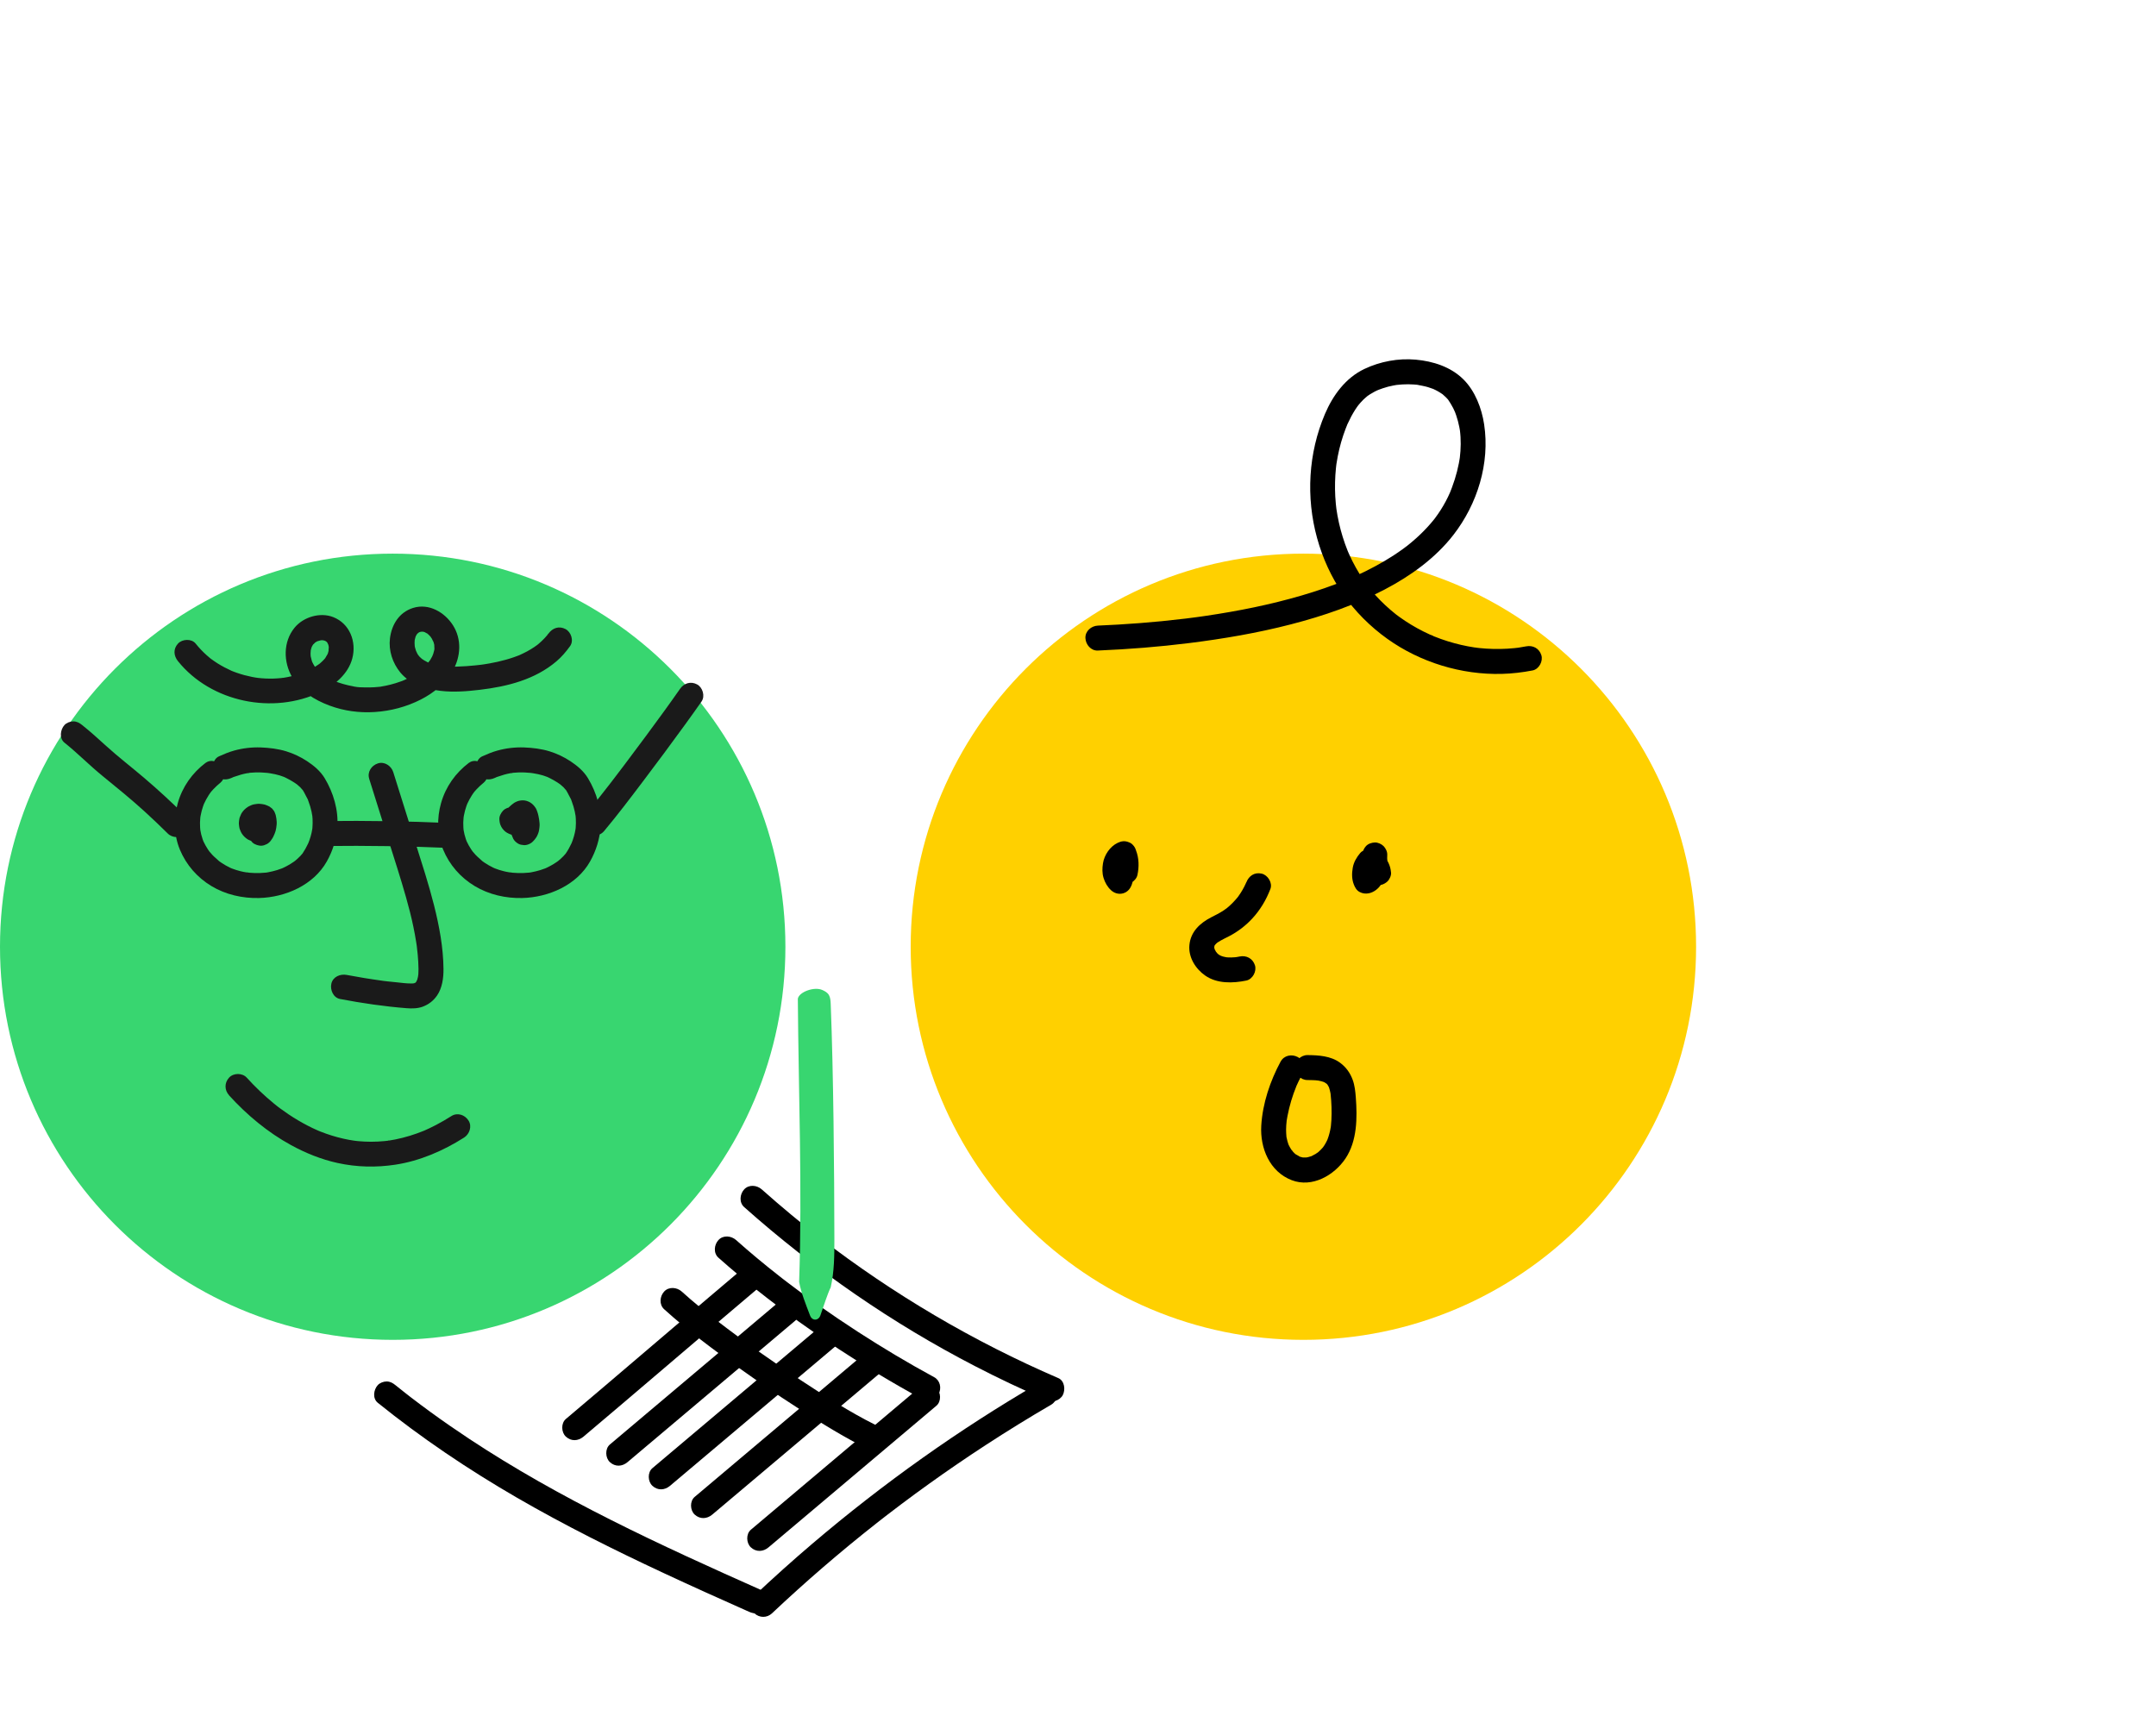 <svg xmlns="http://www.w3.org/2000/svg" width="300" height="238" viewBox="0 0 300 238" fill="none"><path d="M54.643 186.451C84.822 186.451 109.286 161.959 109.286 131.747C109.286 101.535 84.822 77.043 54.643 77.043C24.465 77.043 0 101.535 0 131.747C0 161.959 24.465 186.451 54.643 186.451Z" fill="#38D670"></path><path d="M181.362 186.451C211.54 186.451 236.005 161.959 236.005 131.747C236.005 101.535 211.54 77.043 181.362 77.043C151.183 77.043 126.719 101.535 126.719 131.747C126.719 161.959 151.183 186.451 181.362 186.451Z" fill="#FFD000"></path><path d="M70.91 113.104C70.887 113.133 70.861 113.159 70.829 113.183L71.178 112.911C71.147 112.932 71.117 112.949 71.082 112.964L71.496 112.789C71.461 112.8 71.426 112.809 71.391 112.815L71.852 112.754C71.796 112.759 71.741 112.759 71.686 112.754L72.146 112.815C72.091 112.806 72.035 112.789 71.983 112.768L72.397 112.943C72.353 112.923 72.315 112.9 72.277 112.87L72.627 113.142C72.592 113.112 72.56 113.08 72.531 113.045L72.802 113.395C72.781 113.366 72.764 113.334 72.746 113.302L72.921 113.716C72.907 113.681 72.898 113.646 72.892 113.608L72.953 114.069V114.04C72.373 114.618 71.793 115.199 71.216 115.776C71.656 115.767 71.995 115.662 72.382 115.467C72.618 115.35 72.825 115.166 73.023 114.997C73.222 114.828 73.391 114.635 73.592 114.475L73.242 114.746C73.303 114.7 73.364 114.662 73.434 114.63L73.02 114.805C73.052 114.793 73.082 114.784 73.117 114.778L72.656 114.84C72.688 114.837 72.717 114.837 72.749 114.84L72.289 114.778C72.315 114.784 72.338 114.79 72.365 114.799L71.951 114.624C71.986 114.638 72.015 114.659 72.044 114.679L71.694 114.408C71.721 114.431 71.744 114.455 71.767 114.481L71.496 114.131C71.528 114.174 71.552 114.218 71.575 114.265L71.4 113.851C71.528 114.169 71.601 114.525 71.648 114.863L71.587 114.402C71.616 114.627 71.624 114.848 71.595 115.073L71.656 114.612C71.636 114.74 71.607 114.863 71.557 114.986L71.732 114.571C71.692 114.668 71.639 114.755 71.575 114.84L71.846 114.49C71.799 114.545 71.75 114.598 71.697 114.644L74.422 114.994C74.239 114.56 74.055 114.125 73.871 113.693C73.763 113.492 73.612 113.328 73.425 113.206C73.259 113.051 73.061 112.949 72.837 112.894C72.607 112.821 72.376 112.812 72.146 112.862C71.916 112.873 71.7 112.94 71.502 113.069C71.132 113.308 70.805 113.664 70.704 114.107L70.642 114.568C70.642 114.881 70.721 115.175 70.878 115.444C71.062 115.878 71.246 116.313 71.429 116.745C71.584 117.004 71.791 117.215 72.053 117.369C72.251 117.498 72.467 117.565 72.697 117.576C72.927 117.629 73.157 117.617 73.388 117.544C73.682 117.463 73.936 117.314 74.154 117.098C74.32 116.952 74.445 116.765 74.574 116.593C74.626 116.523 74.673 116.45 74.711 116.374C74.807 116.182 74.897 115.975 74.958 115.765C75.022 115.543 75.04 115.304 75.069 115.079C75.093 114.892 75.093 114.708 75.075 114.522C75.043 114.195 74.999 113.865 74.926 113.544C74.885 113.363 74.842 113.183 74.781 113.007C74.708 112.797 74.629 112.567 74.498 112.383C74.279 112.071 74.084 111.858 73.755 111.657C73.621 111.572 73.443 111.505 73.294 111.458C73.271 111.452 73.251 111.447 73.227 111.438C72.883 111.342 72.542 111.362 72.201 111.438C72.018 111.479 71.84 111.566 71.674 111.648C71.619 111.674 71.569 111.706 71.519 111.741C71.289 111.905 71.074 112.08 70.873 112.275C70.756 112.386 70.642 112.5 70.514 112.599L70.864 112.328C70.779 112.392 70.689 112.45 70.593 112.494L71.007 112.319C70.951 112.339 70.896 112.357 70.838 112.366L71.298 112.304C71.272 112.304 71.249 112.31 71.222 112.31C70.791 112.319 70.296 112.491 69.995 112.818C69.695 113.145 69.45 113.591 69.488 114.046C69.526 114.501 69.558 114.659 69.756 115.058C69.841 115.228 69.975 115.388 70.1 115.525C70.374 115.829 70.741 116.01 71.12 116.141C71.499 116.272 71.963 116.255 72.347 116.164C72.537 116.12 72.717 116.036 72.889 115.943C73.029 115.867 73.166 115.741 73.286 115.642C73.315 115.619 73.341 115.592 73.367 115.563C73.536 115.406 73.656 115.219 73.726 115.003C73.834 114.796 73.883 114.574 73.874 114.335C73.874 113.909 73.685 113.401 73.367 113.107C73.049 112.812 72.604 112.579 72.14 112.599C71.703 112.619 71.205 112.759 70.913 113.107L70.91 113.104Z" fill="#1A1A1A"></path><path d="M51.367 108.363C52.248 111.166 53.128 113.973 54.008 116.777C54.888 119.58 55.742 122.189 56.514 124.925C56.893 126.267 57.24 127.615 57.522 128.981C57.668 129.684 57.799 130.387 57.91 131.096C57.936 131.256 57.959 131.417 57.983 131.577C57.992 131.645 58.003 131.715 58.012 131.785C57.971 131.394 57.995 131.65 58.003 131.735C58.044 132.103 58.088 132.47 58.123 132.838C58.181 133.5 58.228 134.168 58.233 134.836C58.233 135.07 58.23 135.306 58.213 135.539C58.201 135.694 58.108 136.108 58.222 135.58C58.193 135.712 58.178 135.843 58.149 135.974C58.123 136.085 58.093 136.199 58.062 136.307C58.044 136.368 58.012 136.429 58 136.491C57.965 136.657 58.085 136.301 58.085 136.298C58.015 136.388 57.971 136.531 57.91 136.631C57.887 136.669 57.852 136.706 57.834 136.747C57.755 136.919 58.111 136.456 57.907 136.648C57.849 136.704 57.578 136.943 57.811 136.762C58.117 136.52 57.668 136.841 57.668 136.829C57.668 136.736 58.006 136.733 57.75 136.788C57.674 136.806 57.595 136.829 57.519 136.849C57.473 136.861 57.263 136.896 57.514 136.855C57.796 136.811 57.447 136.852 57.383 136.855C56.633 136.882 55.87 136.765 55.127 136.689C54.325 136.607 53.509 136.543 52.714 136.406C52.731 136.406 53.026 136.45 52.822 136.421C52.705 136.403 52.586 136.388 52.469 136.371C52.279 136.345 52.093 136.318 51.904 136.289C51.504 136.231 51.102 136.17 50.703 136.103C49.881 135.968 49.059 135.822 48.24 135.668C47.351 135.499 46.326 135.916 46.107 136.882C45.912 137.739 46.366 138.836 47.319 139.017C50.382 139.604 53.483 140.056 56.593 140.301C57.336 140.359 58.137 140.348 58.843 140.079C59.667 139.761 60.306 139.268 60.81 138.542C61.538 137.488 61.722 136.088 61.71 134.839C61.684 131.855 61.119 128.847 60.39 125.961C59.661 123.076 58.735 120.234 57.84 117.389C56.8 114.075 55.759 110.758 54.719 107.444C54.448 106.577 53.498 105.935 52.586 106.23C51.673 106.524 51.082 107.438 51.373 108.365L51.367 108.363Z" fill="#1A1A1A"></path><path d="M34.76 114.679C34.76 114.723 34.76 114.763 34.754 114.807L34.815 114.346C34.807 114.396 34.792 114.443 34.775 114.489L34.949 114.075C34.926 114.127 34.897 114.177 34.862 114.224L35.133 113.874C35.089 113.926 35.043 113.973 34.987 114.017L35.337 113.745C35.273 113.792 35.209 113.83 35.136 113.859L35.55 113.684C35.486 113.71 35.419 113.728 35.352 113.739L35.812 113.678C35.745 113.687 35.675 113.69 35.608 113.681L36.069 113.742C36.007 113.734 35.952 113.719 35.897 113.699L36.31 113.874C36.252 113.847 36.203 113.818 36.153 113.78L36.503 114.052C36.456 114.014 36.412 113.97 36.374 113.92L36.646 114.27C36.602 114.215 36.567 114.154 36.538 114.09L36.713 114.504C36.678 114.422 36.654 114.338 36.643 114.247L36.704 114.708C36.692 114.618 36.692 114.53 36.704 114.44L36.643 114.901C36.654 114.81 36.678 114.726 36.713 114.641L36.538 115.055C36.567 114.988 36.602 114.927 36.646 114.869L36.374 115.219C36.424 115.157 36.477 115.102 36.538 115.055L36.188 115.327C36.258 115.271 36.334 115.227 36.415 115.192L36.002 115.367C36.103 115.327 36.208 115.297 36.316 115.283L35.856 115.344C35.967 115.332 36.077 115.332 36.188 115.344L35.728 115.283C35.838 115.3 35.943 115.327 36.048 115.37L35.634 115.195C35.681 115.216 35.725 115.239 35.768 115.262L34.97 114.224C35.017 114.367 35.051 114.51 35.072 114.658L35.011 114.197C35.037 114.413 35.037 114.632 35.011 114.848L35.072 114.387C35.043 114.591 34.987 114.79 34.909 114.982L35.084 114.568C35.008 114.749 34.912 114.918 34.792 115.073C34.664 115.271 34.597 115.487 34.585 115.718C34.533 115.948 34.544 116.178 34.617 116.409C34.67 116.634 34.775 116.832 34.929 116.998C35.051 117.188 35.215 117.337 35.416 117.445C35.818 117.658 36.307 117.766 36.753 117.62L37.167 117.445C37.427 117.29 37.636 117.083 37.791 116.82C37.881 116.701 37.96 116.575 38.024 116.441C38.149 116.184 38.266 115.916 38.347 115.642C38.429 115.367 38.458 115.064 38.49 114.775C38.508 114.626 38.511 114.478 38.499 114.329C38.479 114.04 38.444 113.742 38.371 113.459C38.362 113.427 38.353 113.392 38.342 113.36C38.336 113.343 38.33 113.328 38.327 113.311C38.295 113.214 38.199 112.969 38.146 112.879L38.01 112.704C37.934 112.572 37.829 112.47 37.698 112.392C37.616 112.327 37.572 112.284 37.496 112.24C37.462 112.219 37.424 112.205 37.389 112.187C37.208 112.106 37.024 112.018 36.832 111.963C36.631 111.904 36.386 111.887 36.194 111.863C35.923 111.831 35.655 111.884 35.387 111.925C35.118 111.966 34.868 112.088 34.632 112.202C34.574 112.231 34.518 112.263 34.466 112.301C34.305 112.418 34.13 112.534 33.991 112.68C33.851 112.826 33.731 112.987 33.623 113.15C33.553 113.258 33.51 113.383 33.46 113.5C33.411 113.617 33.352 113.737 33.323 113.862C33.277 114.06 33.253 114.27 33.239 114.472C33.233 114.53 33.233 114.588 33.239 114.647C33.256 114.848 33.277 115.055 33.323 115.254C33.338 115.309 33.355 115.364 33.379 115.417C33.452 115.598 33.516 115.793 33.623 115.96C33.857 116.319 34.093 116.552 34.445 116.791C34.547 116.861 34.664 116.899 34.778 116.949C34.903 117.001 35.014 117.057 35.145 117.08C35.343 117.115 35.556 117.162 35.76 117.147C35.937 117.135 36.124 117.109 36.299 117.077C36.328 117.071 36.357 117.065 36.386 117.057C36.578 117.004 36.768 116.914 36.946 116.826C37.068 116.768 37.17 116.677 37.275 116.596C37.38 116.514 37.485 116.444 37.572 116.348C37.683 116.222 37.797 116.076 37.89 115.936C37.907 115.913 37.922 115.887 37.937 115.863C38.015 115.715 38.079 115.548 38.138 115.394C38.146 115.367 38.158 115.338 38.164 115.312C38.205 115.143 38.225 114.95 38.24 114.775C38.24 114.74 38.243 114.708 38.24 114.673C38.216 114.215 38.062 113.774 37.733 113.445C37.575 113.276 37.389 113.156 37.173 113.086C36.966 112.978 36.745 112.928 36.506 112.937C36.057 112.958 35.591 113.103 35.279 113.445C34.967 113.786 34.748 114.212 34.772 114.673L34.76 114.679Z" fill="#1A1A1A"></path><path d="M189.157 121.789C189.168 121.836 189.177 121.882 189.186 121.932L189.125 121.471C189.134 121.553 189.131 121.628 189.125 121.71L189.186 121.249C189.171 121.345 189.145 121.436 189.11 121.526L189.285 121.112C189.244 121.202 189.198 121.284 189.139 121.363L189.41 121.013C189.349 121.089 189.282 121.156 189.206 121.217L189.556 120.946C189.492 120.992 189.425 121.033 189.352 121.068L189.766 120.893C189.705 120.917 189.646 120.937 189.582 120.952L191.716 122.165C191.634 121.961 191.582 121.748 191.549 121.529L191.611 121.99C191.584 121.751 191.587 121.515 191.616 121.278L191.555 121.739C191.59 121.503 191.654 121.275 191.748 121.054L191.573 121.468C191.663 121.267 191.771 121.077 191.905 120.902L191.634 121.252C191.657 121.223 191.681 121.194 191.704 121.167L190.017 121.614C190.116 121.637 190.212 121.666 190.308 121.704L189.894 121.529C190.034 121.591 190.165 121.669 190.288 121.763L189.938 121.491C190.057 121.588 190.162 121.698 190.258 121.821L189.987 121.471C190.069 121.582 190.136 121.698 190.194 121.821L190.019 121.407C190.078 121.55 190.119 121.696 190.142 121.847L190.081 121.386L190.086 121.436L193.318 120.561C193.249 120.429 193.184 120.295 193.126 120.158L193.301 120.572C193.155 120.216 193.053 119.849 192.998 119.467L193.059 119.928C193.018 119.61 193.007 119.292 193.03 118.973C193.062 118.548 192.814 118.037 192.523 117.745C192.231 117.453 191.727 117.217 191.296 117.238C190.865 117.258 190.381 117.404 190.069 117.745C189.757 118.087 189.597 118.492 189.562 118.973C189.477 120.129 189.78 121.299 190.325 122.311C190.503 122.641 190.821 122.88 191.156 123.023C191.491 123.166 191.92 123.23 192.287 123.111C192.572 123.017 192.832 122.868 193.053 122.664C193.339 122.402 193.604 121.833 193.56 121.436C193.502 120.899 193.423 120.558 193.196 120.068C193.059 119.773 192.852 119.51 192.639 119.265C192.427 119.02 192.153 118.816 191.882 118.647C191.611 118.478 191.276 118.337 190.949 118.265C190.378 118.136 189.664 118.232 189.262 118.711C188.763 119.306 188.364 119.983 188.23 120.759C188.096 121.535 188.087 122.343 188.382 123.084C188.545 123.502 188.763 123.901 189.18 124.123C189.597 124.345 190.046 124.406 190.518 124.298C191.229 124.135 191.841 123.63 192.214 123.014C192.587 122.399 192.701 121.585 192.514 120.867C192.406 120.447 192.089 120.047 191.716 119.828C191.343 119.61 190.795 119.519 190.378 119.653C189.472 119.948 188.924 120.847 189.166 121.789H189.157Z" fill="black"></path><path d="M154.448 119.44C154.465 119.534 154.48 119.624 154.491 119.718L154.43 119.257C154.515 119.884 154.515 120.517 154.436 121.147L154.497 120.686C154.427 121.197 154.308 121.699 154.133 122.183L157.033 121.416C156.945 121.334 156.864 121.246 156.791 121.15L157.062 121.5C156.954 121.357 156.869 121.203 156.799 121.039L156.974 121.454C156.896 121.258 156.843 121.06 156.814 120.853L156.875 121.314C156.846 121.074 156.849 120.835 156.881 120.593L156.82 121.054C156.855 120.829 156.913 120.613 156.998 120.403L156.823 120.818C156.904 120.625 157.006 120.444 157.135 120.278L156.864 120.628C156.974 120.488 157.097 120.362 157.237 120.249L156.887 120.52C157.006 120.43 157.132 120.351 157.269 120.287L154.719 119.248C154.844 119.572 154.931 119.904 154.981 120.249L154.92 119.788C154.969 120.179 154.969 120.57 154.92 120.96L154.981 120.5C154.963 120.613 154.943 120.727 154.92 120.841C154.821 121.296 154.856 121.769 155.095 122.18C155.304 122.539 155.718 122.883 156.132 122.979C156.575 123.082 157.073 123.058 157.47 122.804C157.837 122.568 158.172 122.209 158.268 121.766C158.513 120.634 158.493 119.417 158.067 118.329C157.986 118.034 157.837 117.78 157.621 117.562C157.464 117.392 157.277 117.273 157.062 117.203C156.526 116.975 156.033 117.042 155.517 117.29C154.451 117.801 153.658 118.977 153.477 120.132C153.369 120.818 153.352 121.494 153.556 122.168C153.748 122.804 154.092 123.414 154.582 123.869C155.039 124.295 155.654 124.485 156.269 124.316C156.884 124.146 157.272 123.685 157.481 123.102C158.009 121.626 158.061 120.047 157.793 118.513C157.723 118.107 157.336 117.675 156.995 117.474C156.622 117.255 156.074 117.165 155.657 117.299C155.24 117.433 154.832 117.696 154.62 118.098C154.389 118.533 154.36 118.953 154.445 119.438L154.448 119.44Z" fill="black"></path><path d="M144.526 192.475C138.983 195.705 133.583 199.182 128.349 202.897C123.068 206.646 117.951 210.628 113.02 214.829C110.277 217.166 107.593 219.576 104.97 222.047C104.309 222.672 104.294 223.882 104.97 224.504C105.679 225.157 106.719 225.169 107.424 224.504C112.061 220.13 116.893 215.964 121.9 212.02C122.194 211.789 122.488 211.559 122.783 211.328C122.937 211.206 123.092 211.08 123.252 210.964C123.208 210.996 122.963 211.185 123.214 210.993C123.319 210.911 123.424 210.832 123.529 210.751C124.155 210.269 124.785 209.791 125.417 209.315C126.682 208.364 127.958 207.427 129.244 206.506C131.834 204.647 134.463 202.85 137.133 201.108C140.134 199.153 143.183 197.271 146.278 195.468C147.062 195.01 147.408 193.878 146.901 193.091C146.394 192.303 145.368 191.979 144.526 192.466V192.475Z" fill="black"></path><path d="M105.943 221.278C98.903 218.144 91.876 214.97 84.993 211.501C78.109 208.032 71.593 204.394 65.269 200.213C63.471 199.023 61.696 197.797 59.953 196.528C59.076 195.889 58.204 195.241 57.345 194.582C57.275 194.53 57.208 194.477 57.138 194.425C57.068 194.372 57.001 194.319 56.931 194.264C57.109 194.401 57.123 194.413 56.972 194.296C56.765 194.136 56.558 193.975 56.354 193.812C55.908 193.462 55.462 193.106 55.019 192.75C54.649 192.452 54.288 192.242 53.792 192.242C53.367 192.242 52.859 192.432 52.565 192.75C51.985 193.383 51.81 194.597 52.565 195.206C58.662 200.122 65.164 204.496 71.936 208.417C78.549 212.245 85.389 215.658 92.31 218.888C96.253 220.729 100.22 222.509 104.195 224.277C104.635 224.472 105.049 224.586 105.533 224.452C105.935 224.341 106.372 224.029 106.57 223.652C106.969 222.897 106.832 221.671 105.946 221.275L105.943 221.278Z" fill="black"></path><path d="M147.255 191.772C141.362 189.228 135.627 186.319 130.095 183.063C124.547 179.795 119.199 176.184 114.096 172.251C114.017 172.189 113.772 172.006 114.09 172.248C113.988 172.172 113.886 172.09 113.787 172.011C113.618 171.88 113.449 171.749 113.283 171.615C112.93 171.338 112.578 171.057 112.228 170.777C111.526 170.217 110.829 169.648 110.138 169.074C108.739 167.912 107.358 166.725 106 165.517C105.321 164.913 104.205 164.799 103.546 165.517C102.94 166.176 102.823 167.329 103.546 167.974C108.451 172.341 113.63 176.402 119.039 180.128C124.448 183.854 129.912 187.127 135.647 190.097C138.876 191.772 142.166 193.327 145.503 194.771C145.949 194.964 146.351 195.08 146.841 194.946C147.243 194.835 147.68 194.523 147.879 194.147C148.272 193.4 148.147 192.154 147.255 191.769V191.772Z" fill="black"></path><path d="M152.776 90.527C157.025 90.349 161.271 90.014 165.494 89.486C170.244 88.89 174.977 88.085 179.613 86.886C184.25 85.687 188.546 84.196 192.661 82.04C196.272 80.149 199.719 77.681 202.237 74.437C205.574 70.136 207.334 64.482 206.512 59.05C206.174 56.815 205.259 54.411 203.63 52.794C201.867 51.047 199.419 50.268 197 50.049C194.581 49.83 192.055 50.294 189.848 51.344C187.234 52.59 185.474 55 184.361 57.614C182.047 63.05 181.7 69.185 183.268 74.877C184.031 77.649 185.247 80.336 186.89 82.699C188.534 85.062 190.653 87.192 193.057 88.908C197.63 92.173 203.362 93.923 208.975 93.777C210.412 93.739 211.848 93.57 213.259 93.296C214.151 93.124 214.745 92.003 214.471 91.16C214.162 90.209 213.294 89.76 212.338 89.947C212.015 90.011 211.688 90.066 211.362 90.116C211.289 90.127 211.216 90.133 211.143 90.148C211.175 90.142 211.577 90.092 211.277 90.13C211.097 90.154 210.913 90.174 210.732 90.192C210.077 90.259 209.418 90.297 208.756 90.308C208.095 90.32 207.436 90.302 206.781 90.259C206.489 90.238 206.195 90.215 205.903 90.186C205.74 90.168 205.574 90.151 205.411 90.13C205.277 90.113 205.044 90.031 205.489 90.142C205.402 90.121 205.306 90.116 205.218 90.104C203.93 89.912 202.657 89.617 201.415 89.226C200.786 89.028 200.162 88.806 199.55 88.558C199.483 88.531 199.413 88.502 199.346 88.473C199.063 88.359 199.436 88.499 199.457 88.52C199.369 88.432 199.119 88.374 199.002 88.321C198.685 88.178 198.37 88.027 198.058 87.872C196.895 87.286 195.776 86.612 194.721 85.85C194.587 85.754 194.453 85.655 194.322 85.556C194.264 85.512 194.205 85.465 194.147 85.421C194.176 85.442 194.468 85.675 194.237 85.491C193.981 85.284 193.724 85.077 193.474 84.861C192.973 84.432 192.492 83.98 192.028 83.51C191.565 83.041 191.122 82.545 190.702 82.034C190.606 81.917 190.513 81.801 190.42 81.684C190.181 81.386 190.6 81.926 190.449 81.725C190.405 81.664 190.358 81.605 190.315 81.544C190.102 81.258 189.895 80.969 189.697 80.672C188.954 79.569 188.304 78.402 187.756 77.191C187.738 77.153 187.555 76.727 187.552 76.727C187.558 76.727 187.721 77.136 187.596 76.832C187.567 76.762 187.54 76.692 187.511 76.625C187.386 76.313 187.266 75.995 187.153 75.677C186.928 75.041 186.727 74.393 186.552 73.743C186.377 73.092 186.232 72.43 186.109 71.764C186.051 71.449 186.004 71.134 185.955 70.819C185.92 70.586 186.002 71.181 185.972 70.945C185.961 70.851 185.949 70.758 185.937 70.664C185.914 70.478 185.897 70.291 185.876 70.104C185.748 68.777 185.728 67.444 185.812 66.113C185.833 65.795 185.859 65.477 185.891 65.159C185.905 65.01 185.923 64.862 185.94 64.713C185.949 64.643 185.967 64.561 185.969 64.491C185.955 64.984 185.952 64.637 185.969 64.508C186.071 63.84 186.2 63.178 186.354 62.522C186.509 61.865 186.698 61.215 186.911 60.576C187.013 60.272 187.121 59.972 187.234 59.674C187.298 59.511 187.363 59.347 187.43 59.184C187.467 59.088 187.502 58.892 187.398 59.257C187.43 59.143 187.497 59.026 187.546 58.918C187.843 58.265 188.179 57.626 188.566 57.022C188.665 56.867 188.767 56.716 188.875 56.564C188.907 56.52 189.012 56.406 189.021 56.366C189.015 56.398 188.767 56.678 188.974 56.427C189.207 56.144 189.449 55.867 189.711 55.61C189.904 55.42 190.117 55.257 190.315 55.076C190.312 55.079 189.942 55.35 190.157 55.199C190.201 55.166 190.245 55.134 190.288 55.102C190.399 55.023 190.516 54.948 190.629 54.872C190.842 54.738 191.061 54.612 191.282 54.495C191.384 54.443 191.483 54.393 191.588 54.344C191.725 54.279 192.2 54.105 191.647 54.309C192.145 54.125 192.635 53.941 193.147 53.81C193.392 53.746 193.643 53.69 193.891 53.644C194.025 53.617 194.156 53.594 194.29 53.574C194.348 53.565 194.412 53.559 194.468 53.547C194.371 53.568 194.028 53.6 194.322 53.568C194.864 53.509 195.406 53.471 195.951 53.474C196.207 53.474 196.464 53.486 196.717 53.504C196.837 53.512 196.956 53.521 197.076 53.533C197.149 53.538 197.225 53.55 197.297 53.556C197.592 53.585 197.239 53.556 197.146 53.536C197.665 53.644 198.18 53.719 198.688 53.871C198.932 53.944 199.177 54.026 199.416 54.119C199.469 54.139 199.521 54.166 199.573 54.183C199.568 54.183 199.148 53.994 199.39 54.107C199.515 54.166 199.643 54.224 199.766 54.285C199.973 54.39 200.177 54.504 200.375 54.63C200.477 54.694 200.579 54.761 200.681 54.831C200.725 54.863 200.768 54.895 200.812 54.924C201.048 55.093 200.48 54.647 200.716 54.851C200.879 54.991 201.039 55.129 201.188 55.28C201.272 55.365 201.354 55.452 201.433 55.54C201.476 55.59 201.517 55.642 201.561 55.692C201.739 55.899 201.348 55.391 201.462 55.56C201.724 55.957 201.981 56.348 202.196 56.774C202.304 56.984 202.394 57.2 202.494 57.413C202.252 56.894 202.427 57.258 202.479 57.395C202.531 57.533 202.581 57.67 202.628 57.807C202.805 58.329 202.945 58.863 203.053 59.406C203.079 59.531 203.1 59.66 203.123 59.785C203.138 59.867 203.149 59.945 203.161 60.027C203.196 60.249 203.114 59.633 203.141 59.861C203.178 60.182 203.211 60.503 203.228 60.824C203.266 61.471 203.26 62.125 203.216 62.773C203.196 63.079 203.164 63.382 203.129 63.689C203.085 64.085 203.178 63.376 203.135 63.636C203.123 63.715 203.111 63.794 203.1 63.872C203.068 64.074 203.033 64.272 202.995 64.471C202.849 65.229 202.654 65.979 202.424 66.714C202.307 67.085 202.179 67.455 202.042 67.82C201.975 67.998 201.908 68.173 201.838 68.351C201.803 68.435 201.771 68.535 201.73 68.619C201.94 68.222 201.803 68.447 201.759 68.549C201.392 69.387 200.961 70.195 200.468 70.965C200.223 71.35 199.961 71.729 199.687 72.094C199.603 72.208 199.361 72.505 199.725 72.047C199.661 72.126 199.6 72.208 199.536 72.29C199.384 72.479 199.227 72.669 199.066 72.853C198.46 73.556 197.81 74.215 197.123 74.837C196.767 75.16 196.4 75.47 196.027 75.773C195.942 75.84 195.858 75.907 195.773 75.974C196.062 75.758 195.421 76.254 195.773 75.974C195.566 76.132 195.359 76.287 195.15 76.438C194.348 77.019 193.518 77.556 192.664 78.06C191.81 78.565 190.88 79.067 189.962 79.519C189.484 79.755 189.003 79.98 188.52 80.199C188.289 80.304 188.056 80.406 187.823 80.505C187.706 80.555 187.228 80.75 187.782 80.526C187.642 80.581 187.505 80.642 187.365 80.698C185.334 81.532 183.256 82.238 181.152 82.857C176.787 84.138 172.31 85.033 167.81 85.696C167.563 85.734 167.312 85.769 167.064 85.804C166.925 85.824 166.785 85.841 166.645 85.862C166.584 85.871 166.519 85.879 166.458 85.888C166.071 85.941 166.735 85.85 166.549 85.876C166.009 85.947 165.47 86.017 164.931 86.084C163.841 86.215 162.751 86.335 161.661 86.442C159.627 86.641 157.59 86.799 155.55 86.918C154.623 86.974 153.694 87.017 152.767 87.058C151.84 87.099 150.989 87.831 151.033 88.794C151.074 89.701 151.796 90.571 152.767 90.53L152.776 90.527Z" fill="black"></path><path d="M173.413 122.784L173.372 122.889C173.317 123.029 173.317 123.029 173.372 122.889L173.416 122.784C173.392 122.836 173.372 122.886 173.349 122.938C173.279 123.093 173.206 123.245 173.13 123.394C172.976 123.694 172.81 123.986 172.626 124.269C172.524 124.426 172.419 124.581 172.311 124.733C172.27 124.791 172.212 124.852 172.177 124.914C172.198 124.879 172.431 124.599 172.241 124.829C172.014 125.103 171.781 125.372 171.53 125.626C171.306 125.853 171.073 126.069 170.831 126.273C170.772 126.323 170.714 126.367 170.659 126.416C170.367 126.661 170.904 126.241 170.7 126.384C170.548 126.492 170.397 126.603 170.242 126.708C169.691 127.073 169.103 127.356 168.52 127.659C166.952 128.467 165.67 129.669 165.501 131.516C165.343 133.211 166.354 134.825 167.707 135.761C169.353 136.905 171.533 136.838 173.407 136.455C174.299 136.275 174.893 135.169 174.619 134.32C174.313 133.375 173.439 132.914 172.486 133.106C172.329 133.138 172.168 133.164 172.011 133.194C171.699 133.249 172.066 133.179 172.11 133.182C172.04 133.176 171.941 133.202 171.868 133.208C171.507 133.24 171.14 133.249 170.778 133.226C170.714 133.223 170.598 133.194 170.539 133.205C170.545 133.205 170.895 133.269 170.705 133.226C170.551 133.191 170.394 133.167 170.239 133.124C170.163 133.103 170.088 133.08 170.012 133.057C169.948 133.036 169.7 132.984 169.942 133.039C170.184 133.094 169.948 133.039 169.878 133.004C169.793 132.963 169.712 132.916 169.633 132.87C169.624 132.864 169.49 132.759 169.464 132.759C169.592 132.762 169.741 132.995 169.575 132.844C169.473 132.753 169.374 132.663 169.283 132.561C169.26 132.534 169.187 132.426 169.149 132.406C169.342 132.514 169.342 132.674 169.24 132.511C169.155 132.374 169.088 132.196 168.992 132.07C169.015 132.1 169.129 132.473 169.053 132.208C169.036 132.143 169.012 132.082 168.995 132.018C168.977 131.954 168.966 131.889 168.948 131.825C168.902 131.627 169.03 131.773 168.969 131.997C168.983 131.945 168.989 131.662 168.969 131.609C168.969 131.609 168.893 131.997 168.939 131.831C168.96 131.755 168.98 131.674 168.998 131.595C169.05 131.335 168.963 131.691 168.931 131.732C168.969 131.688 168.995 131.601 169.027 131.548C169.027 131.545 169.138 131.396 169.138 131.376C169.146 131.499 168.899 131.653 169.056 131.49C169.149 131.391 169.248 131.3 169.344 131.204C169.543 131.011 169.272 131.265 169.234 131.283C169.321 131.236 169.409 131.157 169.493 131.105C169.986 130.784 170.525 130.542 171.046 130.27C172.23 129.655 173.325 128.817 174.232 127.84C175.354 126.629 176.179 125.246 176.77 123.709C177.097 122.86 176.412 121.766 175.558 121.573C174.567 121.346 173.774 121.876 173.425 122.787L173.413 122.784Z" fill="black"></path><path d="M178.203 147.708C176.734 150.436 175.688 153.529 175.501 156.639C175.315 159.749 176.658 163.049 179.745 164.233C182.577 165.319 185.646 163.562 187.214 161.222C188.858 158.769 188.869 155.53 188.654 152.694C188.592 151.88 188.505 151.04 188.222 150.267C187.858 149.281 187.293 148.493 186.442 147.872C185.162 146.938 183.454 146.836 181.927 146.824C181.021 146.818 180.15 147.627 180.193 148.56C180.237 149.494 180.957 150.29 181.927 150.296C182.181 150.296 182.434 150.302 182.685 150.311C182.813 150.317 182.942 150.322 183.067 150.331C183.137 150.337 183.624 150.395 183.326 150.349C183.029 150.302 183.454 150.372 183.524 150.387C183.647 150.41 183.769 150.439 183.889 150.471C184.008 150.503 184.122 150.544 184.241 150.582C184.515 150.672 184.145 150.547 184.116 150.527C184.169 150.565 184.244 150.588 184.303 150.62C184.419 150.681 184.533 150.789 184.652 150.839C184.646 150.839 184.384 150.602 184.504 150.731C184.539 150.769 184.582 150.801 184.62 150.839C184.611 150.83 184.772 150.996 184.769 150.999C184.754 151.011 184.527 150.637 184.702 150.915C184.781 151.04 184.853 151.168 184.923 151.3C184.947 151.344 185.031 151.524 184.923 151.297C184.815 151.069 184.912 151.288 184.935 151.352C184.976 151.478 185.014 151.606 185.046 151.734C185.072 151.845 185.095 151.959 185.119 152.07C185.116 152.052 185.154 152.298 185.156 152.298C185.133 152.298 185.104 151.848 185.148 152.236C185.279 153.421 185.32 154.64 185.261 155.831C185.247 156.125 185.223 156.417 185.191 156.712C185.186 156.773 185.171 156.837 185.168 156.899C185.186 156.496 185.197 156.7 185.177 156.808C185.145 156.971 185.119 157.135 185.086 157.298C185.025 157.581 184.952 157.864 184.865 158.138C184.821 158.276 184.775 158.413 184.722 158.55C184.702 158.608 184.603 158.862 184.693 158.632C184.783 158.401 184.673 158.667 184.652 158.71C184.542 158.941 184.419 159.165 184.282 159.381C184.218 159.483 184.131 159.58 184.072 159.688C184.25 159.367 184.233 159.486 184.148 159.588C184.101 159.641 184.058 159.696 184.008 159.752C183.842 159.939 183.667 160.114 183.481 160.28C183.428 160.327 183.373 160.37 183.318 160.417C183.21 160.51 183.111 160.496 183.417 160.341C183.294 160.402 183.183 160.505 183.067 160.578C182.86 160.706 182.627 160.793 182.423 160.922C182.417 160.925 182.775 160.788 182.598 160.846C182.548 160.861 182.502 160.881 182.452 160.898C182.306 160.948 182.161 160.992 182.009 161.027C181.895 161.053 181.773 161.065 181.659 161.094C181.648 161.094 182.056 161.059 181.869 161.062C181.802 161.062 181.735 161.071 181.668 161.074C181.551 161.076 181.432 161.076 181.315 161.071C181.266 161.068 181.213 161.062 181.164 161.059C180.948 161.047 181.575 161.141 181.272 161.068C181.155 161.039 181.036 161.015 180.922 160.977C180.872 160.963 180.823 160.942 180.77 160.928C180.494 160.84 180.858 160.96 180.89 160.983C180.692 160.828 180.421 160.723 180.208 160.58C180.056 160.478 180.354 160.691 180.351 160.688C180.319 160.642 180.234 160.589 180.19 160.548C180.1 160.464 180.01 160.376 179.928 160.286C179.867 160.219 179.762 160.026 179.683 160.003C179.715 160.014 179.925 160.344 179.762 160.096C179.724 160.035 179.68 159.977 179.643 159.918C179.506 159.705 179.392 159.483 179.281 159.256C179.147 158.979 179.404 159.588 179.272 159.221C179.223 159.081 179.179 158.941 179.141 158.798C179.101 158.646 179.063 158.491 179.034 158.337C179.022 158.279 178.981 158.141 178.987 158.071C178.987 158.077 179.022 158.407 179.004 158.2C178.978 157.861 178.952 157.529 178.955 157.19C178.958 156.805 178.984 156.42 179.028 156.038C179.034 155.982 179.028 155.886 179.051 155.837C179.022 156.05 179.016 156.093 179.036 155.962C179.042 155.918 179.051 155.872 179.057 155.828C179.086 155.65 179.118 155.472 179.15 155.294C179.287 154.582 179.459 153.879 179.666 153.184C179.873 152.49 180.103 151.851 180.365 151.201C180.491 150.888 180.345 151.212 180.342 151.25C180.348 151.18 180.418 151.075 180.447 151.008C180.526 150.827 180.61 150.649 180.695 150.471C180.855 150.136 181.024 149.803 181.202 149.473C181.633 148.674 181.426 147.545 180.578 147.096C179.73 146.646 178.663 146.865 178.203 147.72V147.708Z" fill="black"></path><path d="M127.846 193.161C121.763 198.293 115.681 203.422 109.599 208.554C107.894 209.993 106.186 211.434 104.482 212.872C103.785 213.459 103.832 214.731 104.482 215.329C105.222 216.009 106.192 215.956 106.935 215.329C113.018 210.197 119.1 205.068 125.182 199.936C126.887 198.497 128.595 197.056 130.299 195.618C130.996 195.031 130.949 193.759 130.299 193.161C129.559 192.481 128.589 192.534 127.846 193.161Z" fill="black"></path><path d="M120.025 188.595C113.943 193.727 107.861 198.856 101.779 203.988C100.074 205.426 98.366 206.867 96.661 208.306C95.965 208.892 96.011 210.164 96.661 210.762C97.401 211.442 98.372 211.39 99.115 210.762C105.197 205.63 111.279 200.501 117.362 195.369C119.066 193.931 120.774 192.49 122.479 191.051C123.176 190.465 123.129 189.193 122.479 188.595C121.739 187.915 120.768 187.968 120.025 188.595Z" fill="black"></path><path d="M114.142 184.595C108.06 189.727 101.978 194.856 95.896 199.988C94.191 201.426 92.483 202.867 90.778 204.306C90.082 204.892 90.129 206.164 90.778 206.762C91.519 207.442 92.489 207.39 93.232 206.762C99.314 201.63 105.397 196.501 111.479 191.369C113.184 189.931 114.891 188.49 116.596 187.051C117.293 186.465 117.246 185.193 116.596 184.595C115.856 183.915 114.886 183.968 114.142 184.595Z" fill="black"></path><path d="M108.228 181.301C102.146 186.433 96.064 191.562 89.982 196.694C88.277 198.132 86.569 199.573 84.864 201.012C84.168 201.598 84.215 202.87 84.864 203.468C85.605 204.148 86.575 204.096 87.318 203.468C93.4 198.336 99.483 193.207 105.565 188.075C107.27 186.637 108.977 185.196 110.682 183.757C111.379 183.171 111.332 181.899 110.682 181.301C109.942 180.621 108.972 180.674 108.228 181.301Z" fill="black"></path><path d="M103.566 176.361C97.027 181.879 90.534 187.448 84.017 192.989C82.26 194.482 80.503 195.973 78.739 197.461C78.043 198.048 78.09 199.32 78.739 199.918C79.48 200.597 80.45 200.545 81.193 199.918C87.733 194.401 94.226 188.831 100.742 183.291C102.5 181.797 104.257 180.306 106.02 178.818C106.717 178.232 106.67 176.96 106.02 176.361C105.28 175.682 104.309 175.734 103.566 176.361Z" fill="black"></path><path d="M121.724 198.241C118.163 196.452 114.785 194.276 111.463 192.088C107.47 189.459 103.551 186.705 99.762 183.787C99.707 183.746 99.529 183.606 99.745 183.776C99.978 183.956 99.745 183.776 99.692 183.735C99.567 183.636 99.441 183.539 99.313 183.44C99.066 183.248 98.821 183.052 98.576 182.859C98.13 182.504 97.687 182.148 97.247 181.783C96.44 181.118 95.641 180.438 94.866 179.732C94.193 179.122 93.068 179.017 92.412 179.732C91.803 180.397 91.695 181.538 92.412 182.188C95.688 185.161 99.269 187.811 102.863 190.384C106.707 193.138 110.638 195.781 114.677 198.244C116.408 199.3 118.16 200.33 119.973 201.24C120.783 201.646 121.89 201.482 122.348 200.616C122.765 199.828 122.593 198.675 121.724 198.238V198.241Z" fill="black"></path><path d="M129.975 191.641C126.341 189.666 122.788 187.545 119.317 185.295C117.435 184.076 115.575 182.815 113.742 181.52C112.815 180.863 111.897 180.195 110.985 179.518C110.51 179.165 110.035 178.809 109.563 178.448C109.353 178.287 109.143 178.127 108.934 177.966C108.735 177.815 109.167 178.147 108.971 177.995C108.919 177.955 108.867 177.914 108.814 177.873C108.692 177.78 108.572 177.683 108.45 177.587C106.389 175.974 104.376 174.302 102.423 172.563C101.744 171.959 100.628 171.845 99.969 172.563C99.363 173.222 99.243 174.375 99.969 175.02C103.528 178.185 107.278 181.132 111.143 183.909C114.759 186.509 118.487 188.954 122.301 191.25C124.251 192.423 126.224 193.555 128.223 194.64C129.022 195.075 130.15 194.865 130.598 194.016C131.047 193.167 130.829 192.102 129.975 191.638V191.641Z" fill="black"></path><path d="M111.019 138.967C111.199 138.025 113.324 137.258 114.434 137.771C114.775 137.929 115.136 138.107 115.346 138.477C115.547 138.833 115.574 139.297 115.591 139.735C115.973 149.255 116.087 162.88 116.101 172.411C116.104 174.672 116.092 176.971 115.591 179.142C115.148 180.049 114.647 181.642 114.16 183.037C113.886 183.819 113.015 183.842 112.72 183.072C112.129 181.52 111.459 179.877 111.196 178.378C111.642 165.429 111.109 152.015 111.016 138.967H111.019Z" fill="#38D670"></path><path d="M31.876 152.429C34.353 155.156 37.261 157.581 40.499 159.352C42.53 160.463 44.719 161.347 46.983 161.841C49.638 162.421 52.314 162.482 54.995 162.077C58.407 161.56 61.666 160.148 64.568 158.307C65.335 157.823 65.711 156.738 65.192 155.93C64.673 155.121 63.639 154.786 62.817 155.305C62.123 155.746 61.412 156.16 60.684 156.542C60.375 156.703 60.066 156.857 59.751 157.006C59.579 157.088 59.404 157.167 59.229 157.245C59.154 157.28 59.075 157.313 58.999 157.348C58.88 157.4 58.923 157.38 59.127 157.295C59.069 157.318 59.014 157.342 58.955 157.365C57.694 157.879 56.385 158.284 55.047 158.555C54.741 158.617 54.435 158.672 54.129 158.719C54.065 158.728 53.978 158.73 53.914 158.751C54.292 158.637 54.191 158.716 54.053 158.73C53.876 158.751 53.701 158.771 53.523 158.789C52.902 158.85 52.279 158.882 51.655 158.882C51.069 158.882 50.481 158.856 49.898 158.803C49.767 158.792 49.635 158.777 49.504 158.763C49.364 158.748 48.854 158.657 49.428 158.757C49.143 158.707 48.852 158.669 48.566 158.617C47.482 158.418 46.415 158.127 45.375 157.759C45.13 157.671 44.885 157.581 44.64 157.485C44.512 157.435 44.387 157.383 44.259 157.33C44.154 157.286 43.97 157.193 44.422 157.4C44.34 157.362 44.256 157.327 44.171 157.292C43.705 157.088 43.247 156.866 42.796 156.633C41.886 156.163 41.006 155.638 40.155 155.069C39.756 154.801 39.362 154.523 38.975 154.237C38.888 154.173 38.803 154.109 38.716 154.045C38.663 154.004 38.611 153.963 38.555 153.922C38.392 153.8 38.879 154.173 38.718 154.048C38.523 153.893 38.328 153.741 38.139 153.584C36.781 152.475 35.507 151.259 34.33 149.96C33.718 149.286 32.488 149.292 31.876 149.96C31.214 150.681 31.223 151.696 31.876 152.417V152.429Z" fill="#1A1A1A"></path><path d="M28.617 106.148C26.746 107.566 25.388 109.474 24.741 111.747C24.141 113.847 24.184 116.202 25.029 118.232C25.913 120.359 27.445 122.113 29.421 123.303C31.4 124.496 33.746 125.024 36.045 124.966C39.697 124.876 43.62 123.177 45.473 119.881C46.31 118.393 46.814 116.771 46.939 115.067C47.111 112.724 46.385 110.291 45.182 108.295C44.587 107.306 43.681 106.55 42.728 105.92C41.842 105.337 40.845 104.864 39.831 104.552C38.703 104.205 37.465 104.056 36.29 104.012C35.04 103.965 33.758 104.117 32.554 104.456C31.834 104.657 31.141 104.946 30.462 105.255C29.631 105.631 29.369 106.901 29.838 107.633C30.392 108.491 31.324 108.657 32.213 108.257C32.277 108.228 32.344 108.199 32.411 108.17C32.595 108.085 32.336 108.196 32.324 108.208C32.426 108.135 32.595 108.103 32.712 108.059C32.986 107.96 33.262 107.872 33.542 107.793C33.822 107.715 34.084 107.656 34.358 107.604C34.457 107.583 34.644 107.592 34.731 107.539C34.728 107.539 34.381 107.58 34.58 107.56C34.661 107.551 34.743 107.542 34.827 107.534C35.334 107.484 35.844 107.472 36.354 107.493C36.617 107.504 36.882 107.525 37.144 107.551C37.211 107.557 37.605 107.607 37.339 107.572C37.092 107.539 37.304 107.569 37.351 107.574C37.433 107.589 37.514 107.601 37.593 107.612C38.036 107.688 38.482 107.77 38.913 107.904C39.114 107.965 39.309 108.041 39.505 108.111C39.796 108.219 39.181 107.963 39.47 108.094C39.581 108.146 39.694 108.196 39.805 108.251C40.21 108.45 40.603 108.671 40.982 108.919C41.073 108.978 41.16 109.039 41.25 109.103C41.294 109.135 41.335 109.167 41.379 109.197C41.533 109.302 41.233 109.08 41.239 109.086C41.414 109.246 41.606 109.386 41.775 109.553C41.906 109.678 42.02 109.862 42.16 109.97C42.168 109.976 41.938 109.652 42.026 109.795C42.046 109.833 42.075 109.865 42.101 109.903C42.171 110.011 42.236 110.121 42.3 110.235C42.437 110.477 42.565 110.725 42.687 110.976C42.716 111.038 42.903 111.347 42.882 111.399C42.882 111.399 42.76 111.093 42.833 111.283C42.862 111.361 42.894 111.44 42.926 111.519C43.101 111.983 43.244 112.456 43.349 112.94C43.395 113.153 43.416 113.375 43.468 113.588C43.471 113.602 43.425 113.194 43.442 113.389C43.448 113.442 43.454 113.494 43.459 113.547C43.474 113.684 43.483 113.818 43.492 113.955C43.512 114.358 43.506 114.763 43.474 115.163C43.465 115.253 43.454 115.347 43.448 115.437C43.439 115.554 43.518 114.997 43.459 115.332C43.427 115.519 43.395 115.703 43.355 115.887C43.279 116.228 43.18 116.566 43.063 116.899C43.014 117.042 42.958 117.182 42.903 117.322C42.804 117.579 43.081 116.928 42.967 117.173C42.932 117.246 42.9 117.322 42.868 117.395C42.646 117.87 42.393 118.331 42.096 118.766C41.935 119 42.174 118.711 42.209 118.626C42.183 118.693 42.104 118.757 42.058 118.813C41.959 118.932 41.854 119.046 41.746 119.16C41.522 119.393 41.28 119.606 41.032 119.814C40.784 120.021 41.218 119.679 41.125 119.744C41.044 119.799 40.968 119.86 40.886 119.916C40.732 120.024 40.574 120.126 40.417 120.225C40.093 120.423 39.755 120.604 39.411 120.765C39.327 120.806 39.234 120.838 39.152 120.881C39.135 120.89 39.519 120.733 39.344 120.8C39.298 120.817 39.254 120.835 39.208 120.852C38.992 120.937 38.77 121.013 38.549 121.08C38.132 121.208 37.707 121.31 37.278 121.389C37.17 121.409 37.063 121.424 36.955 121.442C36.76 121.474 37.153 121.415 37.141 121.415C37.086 121.415 37.031 121.427 36.975 121.433C36.71 121.462 36.445 121.479 36.18 121.488C35.678 121.506 35.174 121.488 34.673 121.444C34.571 121.436 34.39 121.377 34.297 121.404C34.303 121.404 34.641 121.456 34.44 121.421C34.376 121.409 34.312 121.401 34.247 121.392C33.988 121.351 33.731 121.302 33.475 121.237C33.053 121.135 32.636 121.001 32.228 120.843C32.178 120.823 32.132 120.803 32.082 120.785C32.07 120.782 32.426 120.94 32.257 120.858C32.164 120.811 32.068 120.771 31.971 120.727C31.767 120.628 31.566 120.523 31.371 120.409C31.176 120.295 30.983 120.175 30.794 120.05C30.706 119.992 30.622 119.933 30.538 119.872C30.494 119.843 30.453 119.811 30.412 119.779C30.226 119.641 30.465 119.808 30.517 119.86C30.211 119.554 29.861 119.3 29.564 118.982C29.41 118.819 29.264 118.649 29.121 118.477C28.92 118.238 29.322 118.757 29.142 118.501C29.072 118.401 29.002 118.305 28.935 118.206C28.696 117.847 28.492 117.471 28.305 117.083C28.168 116.8 28.43 117.412 28.317 117.118C28.273 117.004 28.229 116.89 28.192 116.776C28.119 116.561 28.055 116.345 27.999 116.123C27.947 115.916 27.909 115.706 27.871 115.496C27.813 115.175 27.906 115.857 27.877 115.534C27.865 115.411 27.853 115.286 27.845 115.163C27.816 114.702 27.824 114.238 27.871 113.78C27.877 113.728 27.888 113.672 27.888 113.62C27.888 113.605 27.827 114.011 27.862 113.818C27.88 113.713 27.894 113.608 27.915 113.503C27.955 113.275 28.008 113.051 28.066 112.826C28.122 112.619 28.183 112.415 28.253 112.213C28.288 112.111 28.323 112.012 28.363 111.913C28.381 111.869 28.436 111.767 28.442 111.714C28.436 111.784 28.291 112.05 28.395 111.834C28.585 111.431 28.792 111.038 29.034 110.664C29.092 110.574 29.15 110.486 29.212 110.399C29.249 110.346 29.468 110.057 29.296 110.273C29.124 110.489 29.351 110.209 29.392 110.159C29.483 110.051 29.579 109.944 29.675 109.841C29.821 109.687 29.972 109.535 30.127 109.392C30.205 109.319 30.284 109.249 30.366 109.179C30.456 109.103 30.785 108.852 30.389 109.15C30.765 108.864 31.056 108.584 31.187 108.111C31.301 107.694 31.252 107.143 31.012 106.772C30.552 106.057 29.413 105.561 28.637 106.148H28.617Z" fill="#1A1A1A"></path><path d="M65.25 106.148C63.379 107.566 62.021 109.474 61.374 111.747C60.773 113.847 60.817 116.202 61.662 118.232C62.545 120.359 64.078 122.113 66.054 123.303C68.033 124.496 70.379 125.024 72.678 124.966C76.33 124.876 80.253 123.177 82.106 119.881C82.942 118.393 83.447 116.771 83.572 115.067C83.744 112.724 83.018 110.291 81.815 108.295C81.22 107.306 80.314 106.55 79.361 105.92C78.475 105.337 77.478 104.864 76.464 104.552C75.336 104.205 74.098 104.056 72.923 104.012C71.673 103.965 70.391 104.117 69.187 104.456C68.467 104.657 67.773 104.946 67.094 105.255C66.264 105.631 66.002 106.901 66.471 107.633C67.025 108.491 67.957 108.657 68.846 108.257C68.91 108.228 68.977 108.199 69.044 108.17C69.228 108.085 68.968 108.196 68.957 108.208C69.059 108.135 69.228 108.103 69.344 108.059C69.618 107.96 69.895 107.872 70.175 107.793C70.455 107.715 70.717 107.656 70.991 107.604C71.09 107.583 71.276 107.592 71.364 107.539C71.361 107.539 71.014 107.58 71.212 107.56C71.294 107.551 71.376 107.542 71.46 107.534C71.967 107.484 72.477 107.472 72.987 107.493C73.249 107.504 73.515 107.525 73.777 107.551C73.844 107.557 74.237 107.607 73.972 107.572C73.725 107.539 73.937 107.569 73.984 107.574C74.066 107.589 74.147 107.601 74.226 107.612C74.669 107.688 75.115 107.77 75.546 107.904C75.747 107.965 75.942 108.041 76.138 108.111C76.429 108.219 75.814 107.963 76.103 108.094C76.213 108.146 76.327 108.196 76.438 108.251C76.843 108.45 77.236 108.671 77.615 108.919C77.706 108.978 77.793 109.039 77.883 109.103C77.927 109.135 77.968 109.167 78.011 109.197C78.166 109.302 77.866 109.08 77.872 109.086C78.046 109.246 78.239 109.386 78.408 109.553C78.539 109.678 78.653 109.862 78.793 109.97C78.801 109.976 78.571 109.652 78.659 109.795C78.679 109.833 78.708 109.865 78.734 109.903C78.804 110.011 78.868 110.121 78.932 110.235C79.069 110.477 79.198 110.725 79.32 110.976C79.349 111.038 79.536 111.347 79.515 111.399C79.515 111.399 79.393 111.093 79.466 111.283C79.495 111.361 79.527 111.44 79.559 111.519C79.734 111.983 79.877 112.456 79.981 112.94C80.028 113.153 80.049 113.375 80.101 113.588C80.104 113.602 80.057 113.194 80.075 113.389C80.081 113.442 80.087 113.494 80.092 113.547C80.107 113.684 80.116 113.818 80.124 113.955C80.145 114.358 80.139 114.763 80.107 115.163C80.098 115.253 80.087 115.347 80.081 115.437C80.072 115.554 80.151 114.997 80.092 115.332C80.06 115.519 80.028 115.703 79.987 115.887C79.912 116.228 79.812 116.566 79.696 116.899C79.646 117.042 79.591 117.182 79.536 117.322C79.437 117.579 79.713 116.928 79.6 117.173C79.565 117.246 79.533 117.322 79.501 117.395C79.279 117.87 79.026 118.331 78.728 118.766C78.568 119 78.807 118.711 78.842 118.626C78.816 118.693 78.737 118.757 78.691 118.813C78.591 118.932 78.487 119.046 78.379 119.16C78.154 119.393 77.912 119.606 77.665 119.814C77.417 120.021 77.851 119.679 77.758 119.744C77.676 119.799 77.601 119.86 77.519 119.916C77.365 120.024 77.207 120.126 77.05 120.225C76.726 120.423 76.388 120.604 76.044 120.765C75.96 120.806 75.867 120.838 75.785 120.881C75.767 120.89 76.152 120.733 75.977 120.8C75.931 120.817 75.887 120.835 75.84 120.852C75.625 120.937 75.403 121.013 75.182 121.08C74.765 121.208 74.34 121.31 73.911 121.389C73.803 121.409 73.695 121.424 73.588 121.442C73.392 121.474 73.786 121.415 73.774 121.415C73.719 121.415 73.663 121.427 73.608 121.433C73.343 121.462 73.078 121.479 72.812 121.488C72.311 121.506 71.807 121.488 71.306 121.444C71.204 121.436 71.023 121.377 70.93 121.404C70.936 121.404 71.274 121.456 71.073 121.421C71.008 121.409 70.944 121.401 70.88 121.392C70.621 121.351 70.364 121.302 70.108 121.237C69.685 121.135 69.269 121.001 68.861 120.843C68.811 120.823 68.764 120.803 68.715 120.785C68.703 120.782 69.059 120.94 68.89 120.858C68.796 120.811 68.7 120.771 68.604 120.727C68.4 120.628 68.199 120.523 68.004 120.409C67.808 120.295 67.616 120.175 67.427 120.05C67.339 119.992 67.255 119.933 67.17 119.872C67.127 119.843 67.086 119.811 67.045 119.779C66.859 119.641 67.097 119.808 67.15 119.86C66.844 119.554 66.494 119.3 66.197 118.982C66.042 118.819 65.897 118.649 65.754 118.477C65.553 118.238 65.955 118.757 65.774 118.501C65.704 118.401 65.634 118.305 65.567 118.206C65.328 117.847 65.124 117.471 64.938 117.083C64.801 116.8 65.063 117.412 64.95 117.118C64.906 117.004 64.862 116.89 64.824 116.776C64.751 116.561 64.687 116.345 64.632 116.123C64.579 115.916 64.542 115.706 64.504 115.496C64.445 115.175 64.539 115.857 64.51 115.534C64.498 115.411 64.486 115.286 64.478 115.163C64.448 114.702 64.457 114.238 64.504 113.78C64.51 113.728 64.521 113.672 64.521 113.62C64.521 113.605 64.46 114.011 64.495 113.818C64.512 113.713 64.527 113.608 64.547 113.503C64.588 113.275 64.641 113.051 64.699 112.826C64.754 112.619 64.816 112.415 64.885 112.213C64.92 112.111 64.955 112.012 64.996 111.913C65.014 111.869 65.069 111.767 65.075 111.714C65.069 111.784 64.923 112.05 65.028 111.834C65.218 111.431 65.425 111.038 65.666 110.664C65.725 110.574 65.783 110.486 65.844 110.399C65.882 110.346 66.101 110.057 65.929 110.273C65.757 110.489 65.984 110.209 66.025 110.159C66.115 110.051 66.212 109.944 66.308 109.841C66.453 109.687 66.605 109.535 66.759 109.392C66.838 109.319 66.917 109.249 66.998 109.179C67.089 109.103 67.418 108.852 67.022 109.15C67.398 108.864 67.689 108.584 67.82 108.111C67.934 107.694 67.884 107.143 67.645 106.772C67.185 106.057 66.045 105.561 65.27 106.148H65.25Z" fill="#1A1A1A"></path><path d="M25.796 113.532C23.942 111.691 22.022 109.92 20.034 108.228C18.259 106.717 16.415 105.305 14.692 103.732C13.626 102.758 12.553 101.792 11.425 100.893C11.052 100.596 10.697 100.386 10.198 100.386C9.773 100.386 9.266 100.575 8.972 100.893C8.395 101.524 8.214 102.746 8.972 103.35C10.805 104.815 12.445 106.501 14.267 107.98C16.246 109.591 18.219 111.192 20.107 112.911C21.209 113.914 22.284 114.941 23.342 115.989C23.986 116.631 25.16 116.683 25.796 115.989C26.431 115.294 26.484 114.218 25.796 113.532Z" fill="#1A1A1A"></path><path d="M84.004 115.715C85.91 113.436 87.705 111.064 89.497 108.695C91.447 106.119 93.373 103.522 95.271 100.908C96.063 99.817 96.85 98.723 97.62 97.617C98.141 96.87 97.78 95.656 96.996 95.239C96.11 94.77 95.177 95.064 94.621 95.864C93.085 98.072 91.491 100.24 89.894 102.402C88.912 103.732 87.921 105.057 86.924 106.379C86.423 107.041 85.921 107.703 85.417 108.362C85.184 108.669 84.951 108.972 84.715 109.276C84.645 109.366 84.427 109.646 84.756 109.22C84.718 109.27 84.68 109.319 84.642 109.366C84.511 109.535 84.38 109.705 84.249 109.871C83.363 111.012 82.468 112.146 81.541 113.255C80.959 113.95 80.81 115.038 81.541 115.712C82.183 116.301 83.371 116.456 83.995 115.712L84.004 115.715Z" fill="#1A1A1A"></path><path d="M45.361 117.728C51.035 117.661 56.712 117.748 62.383 117.994C63.292 118.031 64.158 117.168 64.117 116.258C64.073 115.283 63.353 114.563 62.383 114.522C56.712 114.277 51.035 114.189 45.361 114.256C44.454 114.268 43.583 115.047 43.627 115.992C43.67 116.937 44.39 117.74 45.361 117.728Z" fill="#1A1A1A"></path><path d="M24.76 92.001C29.385 97.751 38.041 99.472 44.61 96.295C46.556 95.356 48.445 93.807 49.019 91.63C49.634 89.302 48.675 86.787 46.373 85.877C44.546 85.156 42.191 85.856 40.97 87.371C39.39 89.325 39.419 92.097 40.649 94.23C41.777 96.184 43.765 97.404 45.819 98.174C47.874 98.944 50.03 99.222 52.152 99.082C54.381 98.936 56.541 98.364 58.537 97.354C60.329 96.447 62.029 95.079 63.022 93.305C64.121 91.347 64.264 88.958 63.034 87.02C61.874 85.194 59.665 83.91 57.476 84.599C55.55 85.203 54.501 86.904 54.262 88.829C54.052 90.53 54.626 92.269 55.702 93.579C57.054 95.228 59.272 95.896 61.303 96.138C63.11 96.354 64.957 96.205 66.758 95.992C70.579 95.54 74.432 94.577 77.428 92.027C78.153 91.411 78.762 90.691 79.319 89.921C79.876 89.15 79.471 87.954 78.695 87.543C77.795 87.067 76.891 87.379 76.32 88.167C76.218 88.307 76.026 88.412 76.338 88.152C76.265 88.214 76.201 88.322 76.139 88.397C76.029 88.532 75.912 88.66 75.793 88.788C75.533 89.066 75.259 89.325 74.971 89.573C74.892 89.64 74.811 89.705 74.732 89.769C74.443 90.008 75.058 89.529 74.758 89.748C74.618 89.85 74.478 89.95 74.336 90.046C74.021 90.259 73.694 90.454 73.362 90.635C73.03 90.816 72.677 90.983 72.331 91.143C71.984 91.303 72.712 90.991 72.357 91.134C72.293 91.16 72.226 91.187 72.162 91.213C71.949 91.297 71.73 91.376 71.514 91.452C70.769 91.712 70.008 91.922 69.238 92.094C68.868 92.176 68.495 92.252 68.119 92.319C67.942 92.351 67.764 92.38 67.583 92.409C67.475 92.427 67.368 92.441 67.26 92.459C67.204 92.468 66.738 92.535 67.061 92.488C67.385 92.441 67.015 92.494 66.971 92.5C66.863 92.514 66.755 92.526 66.648 92.537C66.47 92.558 66.289 92.578 66.111 92.596C65.701 92.637 65.29 92.672 64.879 92.701C64.045 92.759 63.209 92.791 62.372 92.756C62.163 92.748 61.956 92.736 61.749 92.716C61.655 92.707 61.559 92.698 61.466 92.689L61.411 92.683C61.218 92.66 61.262 92.666 61.536 92.701C61.396 92.628 61.145 92.64 60.985 92.608C60.732 92.558 60.481 92.497 60.233 92.424C60.058 92.371 59.883 92.316 59.715 92.252C59.659 92.231 59.342 92.161 59.618 92.217C59.895 92.272 59.595 92.202 59.528 92.17C59.365 92.091 59.205 92.004 59.05 91.91C58.957 91.855 58.864 91.793 58.773 91.732C58.712 91.691 58.654 91.648 58.593 91.604C58.797 91.764 58.826 91.788 58.683 91.668C58.575 91.572 58.464 91.478 58.365 91.373C58.243 91.248 58.039 90.88 58.324 91.353C58.249 91.225 58.155 91.108 58.08 90.98C57.989 90.825 57.785 90.265 57.983 90.845C57.893 90.586 57.8 90.332 57.739 90.063C57.721 89.985 57.707 89.903 57.692 89.821C57.631 89.512 57.727 90.224 57.715 89.999C57.707 89.824 57.686 89.649 57.686 89.471C57.686 89.337 57.692 89.203 57.704 89.072C57.742 88.625 57.622 89.495 57.707 89.063C57.733 88.923 57.768 88.785 57.812 88.651C57.832 88.59 57.852 88.532 57.873 88.471C57.963 88.196 57.657 88.917 57.846 88.54C57.902 88.43 57.963 88.322 58.033 88.219C58.266 87.869 57.753 88.529 58.033 88.225C58.094 88.158 58.459 87.849 58.182 88.065C57.922 88.266 58.129 88.109 58.187 88.071C58.272 88.015 58.362 87.972 58.45 87.925C58.68 87.796 58.243 88.027 58.249 88.01C58.255 87.986 58.45 87.942 58.476 87.934C58.56 87.91 58.689 87.907 58.764 87.869C58.73 87.887 58.319 87.893 58.59 87.901C58.683 87.901 58.779 87.901 58.872 87.901C59.207 87.901 58.528 87.808 58.738 87.878C58.811 87.901 58.893 87.91 58.968 87.931C59.03 87.948 59.088 87.966 59.149 87.986C59.318 88.05 59.269 88.027 58.998 87.916C59.123 88.007 59.286 88.059 59.417 88.144C59.566 88.24 59.659 88.412 59.382 88.097C59.423 88.141 59.49 88.184 59.534 88.222C59.685 88.354 59.816 88.502 59.951 88.648C60.07 88.777 59.951 88.783 59.866 88.535C59.904 88.645 60.029 88.768 60.09 88.87C60.169 88.999 60.227 89.214 60.327 89.32L60.23 89.092C60.257 89.156 60.28 89.217 60.3 89.281C60.324 89.346 60.344 89.41 60.361 89.474C60.391 89.57 60.414 89.67 60.434 89.769L60.455 89.868C60.487 90.055 60.478 89.999 60.437 89.705C60.405 89.888 60.464 90.113 60.449 90.306C60.446 90.358 60.42 90.457 60.428 90.516L60.461 90.271C60.449 90.341 60.434 90.413 60.42 90.484C60.382 90.659 60.335 90.834 60.28 91.003C60.26 91.067 60.16 91.239 60.169 91.306L60.262 91.09C60.233 91.155 60.204 91.222 60.172 91.286C60.076 91.478 59.971 91.668 59.857 91.849C59.802 91.936 59.54 92.217 59.548 92.295L59.685 92.117C59.639 92.176 59.592 92.231 59.545 92.287C59.499 92.342 59.449 92.397 59.4 92.453C59.1 92.785 58.77 93.077 58.432 93.369C58.144 93.614 58.677 93.194 58.476 93.337C58.4 93.392 58.327 93.448 58.252 93.5C58.1 93.608 57.946 93.71 57.788 93.81C57.395 94.058 56.984 94.282 56.567 94.484C56.389 94.571 56.2 94.676 56.01 94.737C56.474 94.586 55.865 94.79 55.745 94.834C55.288 95.003 54.819 95.149 54.346 95.268C53.932 95.373 53.513 95.461 53.09 95.531C52.994 95.546 52.883 95.581 52.787 95.578C53.248 95.595 52.889 95.563 52.764 95.578C52.522 95.604 52.277 95.624 52.032 95.639C51.604 95.662 51.176 95.668 50.75 95.656C50.325 95.645 49.785 95.656 49.348 95.546C49.855 95.674 49.214 95.519 49.086 95.496C48.865 95.455 48.646 95.411 48.427 95.359C47.97 95.254 47.521 95.122 47.078 94.971C46.895 94.906 46.711 94.837 46.53 94.769C46.148 94.624 46.886 94.936 46.516 94.764C46.428 94.723 46.338 94.685 46.25 94.641C45.848 94.451 45.461 94.236 45.088 93.987C44.992 93.923 44.898 93.856 44.802 93.789C44.621 93.667 44.747 93.83 44.878 93.853C44.741 93.83 44.505 93.535 44.403 93.439C44.251 93.293 44.105 93.141 43.969 92.984C43.934 92.943 43.756 92.654 43.89 92.891C44.024 93.127 43.791 92.739 43.762 92.692C43.66 92.532 43.566 92.368 43.485 92.199L43.435 92.097C43.359 91.925 43.374 91.96 43.476 92.196C43.459 92.196 43.371 91.899 43.365 91.872C43.31 91.691 43.272 91.505 43.228 91.321C43.138 90.947 43.249 91.639 43.234 91.391C43.225 91.26 43.211 91.128 43.211 90.997C43.208 90.81 43.24 90.624 43.237 90.437C43.252 90.886 43.211 90.621 43.249 90.46C43.272 90.352 43.301 90.244 43.336 90.139C43.356 90.075 43.4 89.993 43.409 89.929L43.319 90.139C43.351 90.072 43.383 90.005 43.418 89.941C43.462 89.859 43.508 89.778 43.561 89.699C43.785 89.352 43.325 89.935 43.546 89.71C43.642 89.611 43.802 89.5 43.875 89.387L43.668 89.541C43.718 89.503 43.767 89.468 43.82 89.433C43.899 89.381 43.977 89.334 44.059 89.287C44.114 89.258 44.17 89.232 44.225 89.203C44.528 89.037 43.823 89.334 44.155 89.235C44.333 89.179 44.508 89.133 44.691 89.089C45.032 89.01 44.248 89.109 44.595 89.104C44.656 89.104 44.718 89.098 44.779 89.095C44.869 89.095 44.959 89.101 45.05 89.104C45.394 89.112 44.615 89.001 44.945 89.092C45.085 89.13 45.233 89.191 45.373 89.217C44.98 89.144 45.105 89.095 45.283 89.194C45.359 89.238 45.431 89.305 45.51 89.34C45.166 89.191 45.292 89.159 45.446 89.314C45.455 89.322 45.557 89.454 45.583 89.46L45.434 89.264C45.472 89.317 45.51 89.372 45.545 89.427C45.58 89.483 45.636 89.652 45.688 89.687C45.659 89.667 45.548 89.276 45.627 89.547C45.656 89.643 45.688 89.737 45.714 89.833C45.737 89.923 45.737 90.046 45.773 90.128L45.735 89.868C45.74 89.935 45.746 90.002 45.749 90.069C45.755 90.221 45.697 90.437 45.732 90.58L45.767 90.323C45.755 90.39 45.743 90.457 45.729 90.524C45.708 90.624 45.682 90.726 45.653 90.822C45.633 90.886 45.609 90.95 45.589 91.017C45.49 91.368 45.781 90.662 45.606 90.98C45.499 91.178 45.385 91.368 45.268 91.56C45.064 91.899 45.522 91.274 45.265 91.572C45.216 91.63 45.166 91.689 45.117 91.744C44.962 91.913 44.799 92.074 44.627 92.225C44.569 92.275 44.511 92.325 44.452 92.374C44.152 92.64 44.77 92.158 44.438 92.386C44.245 92.517 44.056 92.648 43.858 92.771C43.508 92.984 43.144 93.176 42.774 93.354C42.645 93.416 42.106 93.611 42.631 93.427C42.441 93.495 42.255 93.579 42.066 93.649C41.369 93.903 40.652 94.098 39.923 94.238C39.743 94.273 39.559 94.305 39.376 94.332C39.242 94.352 38.997 94.344 39.486 94.317C39.387 94.323 39.285 94.341 39.186 94.352C38.816 94.39 38.446 94.416 38.076 94.428C37.333 94.451 36.587 94.416 35.846 94.332C35.715 94.317 35.386 94.23 35.905 94.341C35.823 94.323 35.736 94.317 35.654 94.303C35.471 94.273 35.287 94.241 35.103 94.206C34.736 94.133 34.375 94.049 34.013 93.953C33.652 93.856 33.296 93.745 32.947 93.623C32.786 93.567 32.629 93.509 32.469 93.448C32.376 93.41 32.279 93.372 32.186 93.334C31.842 93.197 32.565 93.506 32.227 93.352C31.551 93.042 30.892 92.704 30.26 92.304C29.945 92.106 29.645 91.89 29.345 91.674C29.044 91.458 29.601 91.878 29.415 91.729C29.348 91.677 29.283 91.624 29.216 91.572C29.059 91.443 28.904 91.312 28.756 91.178C28.199 90.682 27.689 90.139 27.223 89.559C26.652 88.847 25.358 88.917 24.769 89.559C24.078 90.314 24.16 91.257 24.769 92.015L24.76 92.001Z" fill="#1A1A1A"></path></svg>